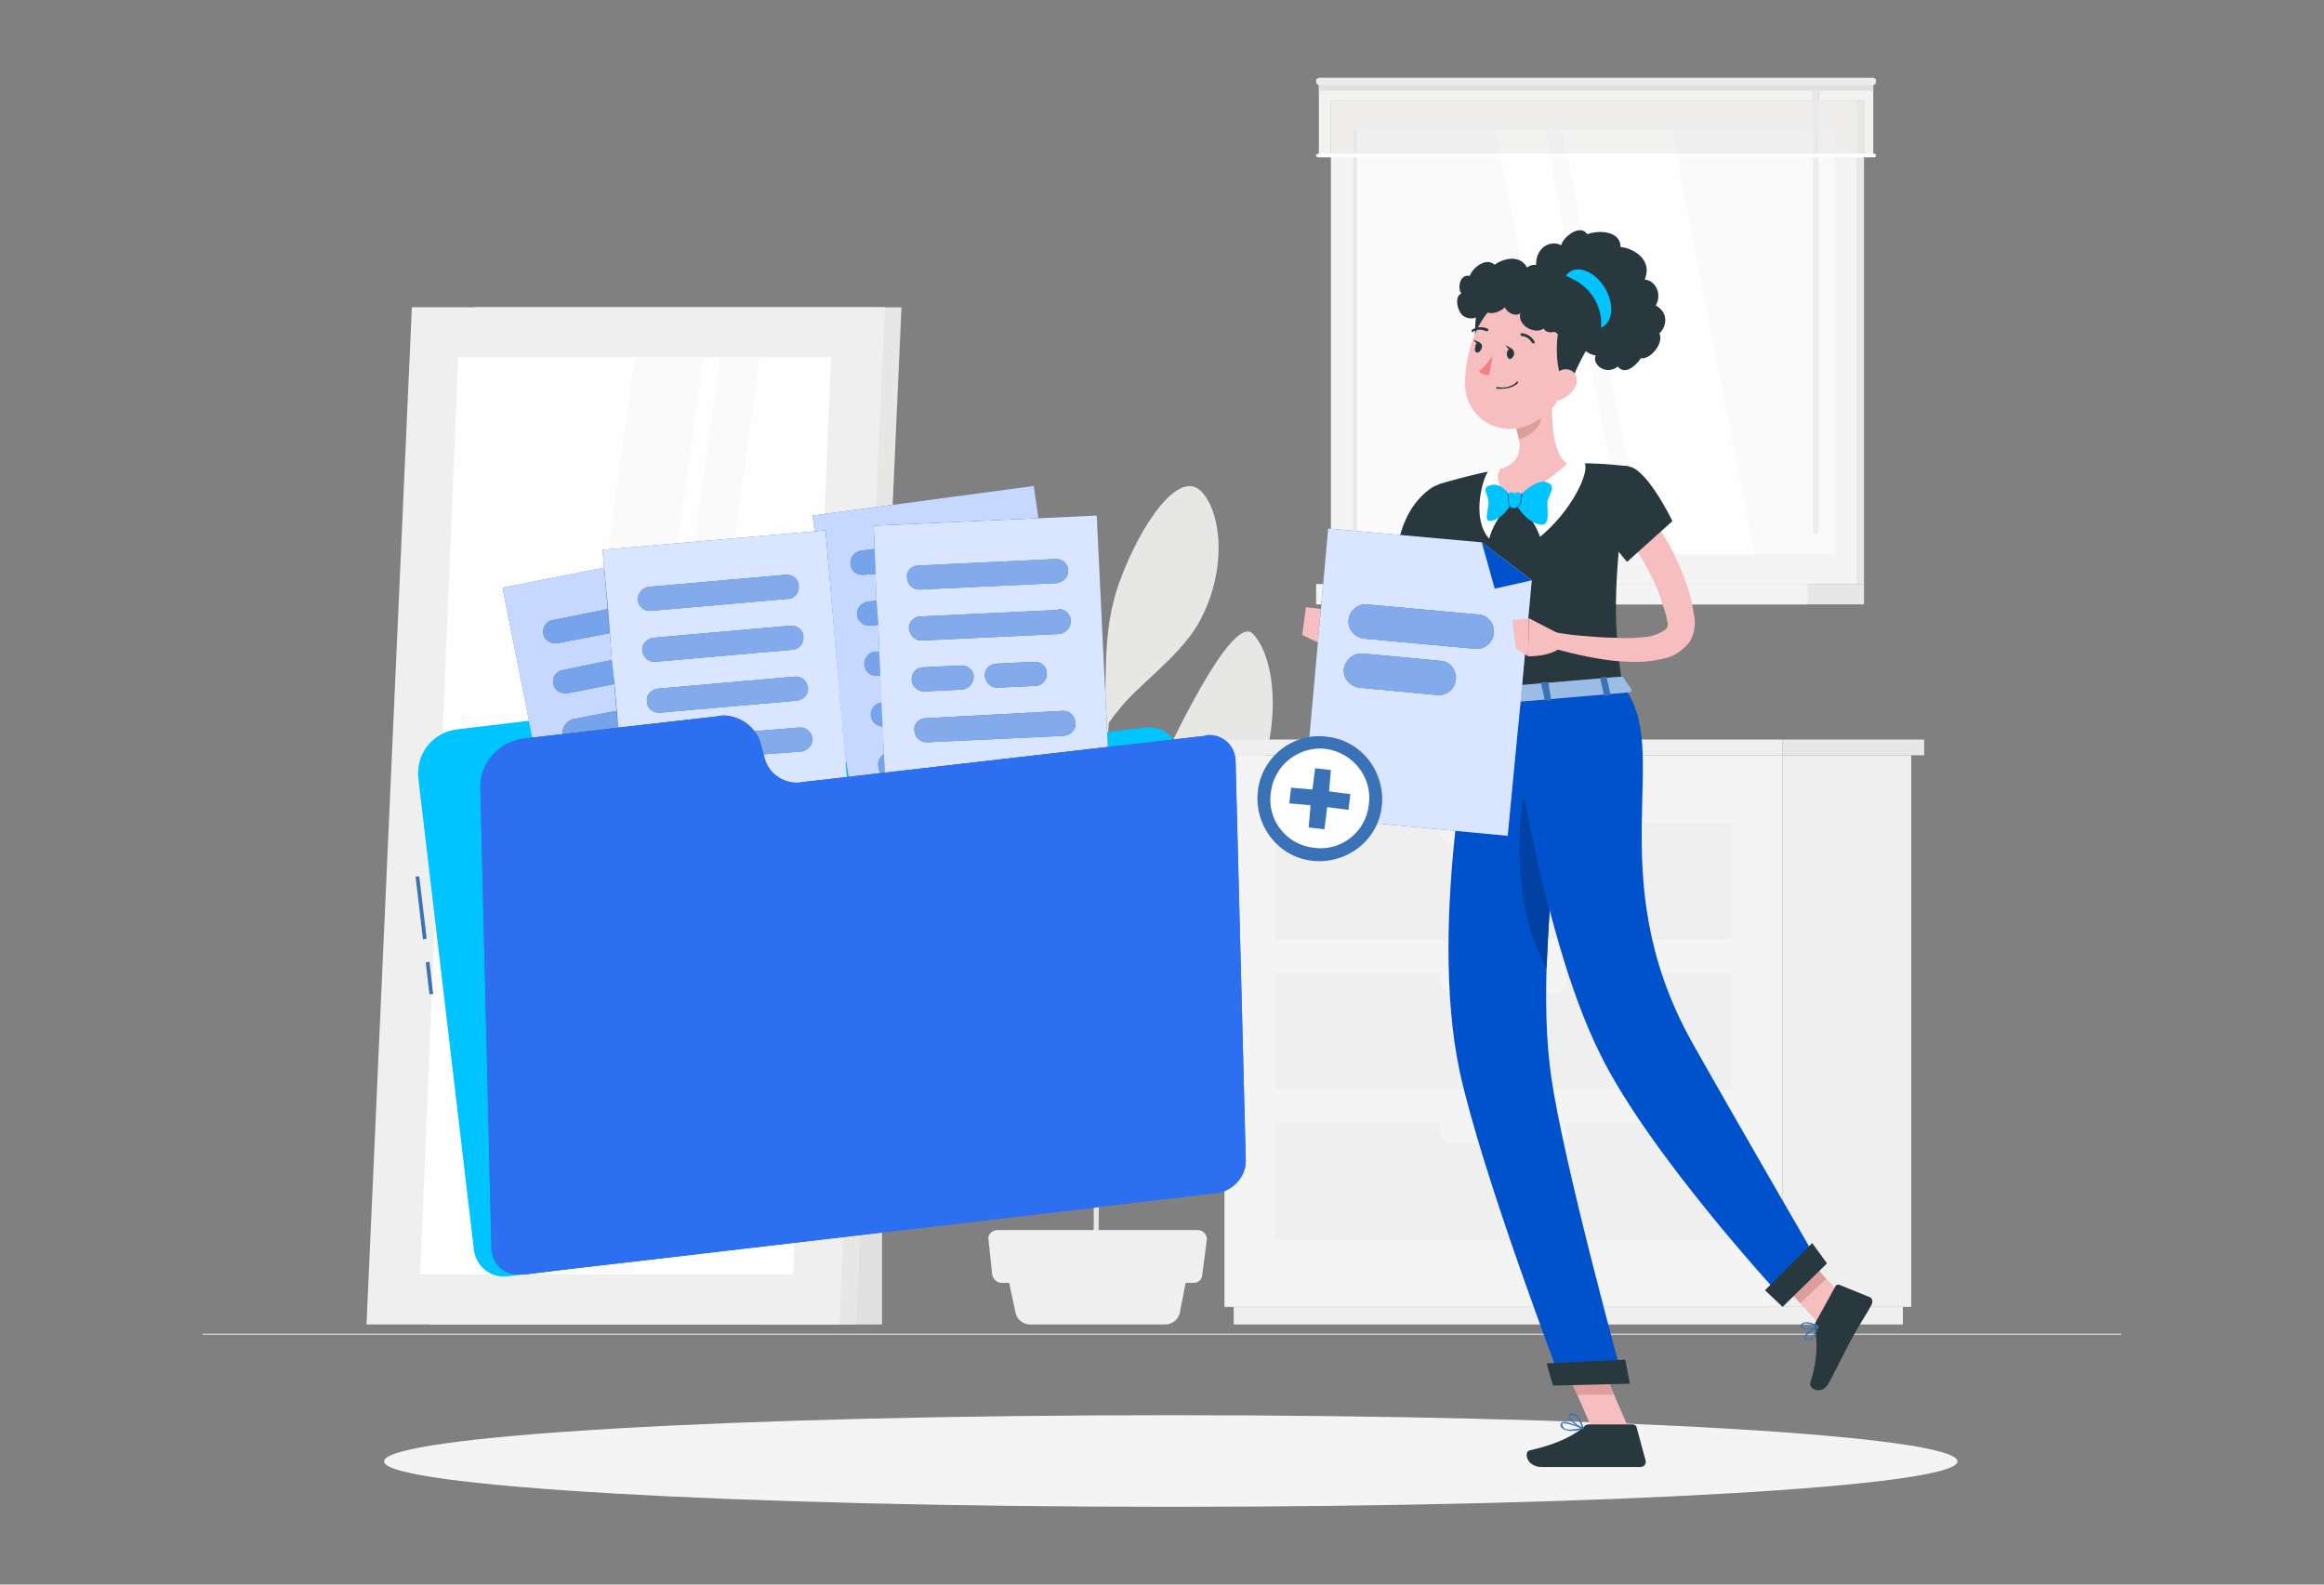 <?xml version="1.0" encoding="UTF-8"?>
<!DOCTYPE svg PUBLIC "-//W3C//DTD SVG 1.1//EN" "http://www.w3.org/Graphics/SVG/1.1/DTD/svg11.dtd">
<!-- Creator: CorelDRAW Home & Student X8 -->
<svg xmlns="http://www.w3.org/2000/svg" xml:space="preserve" width="2508px" height="1710px" version="1.1" style="shape-rendering:geometricPrecision; text-rendering:geometricPrecision; image-rendering:optimizeQuality; fill-rule:evenodd; clip-rule:evenodd"
viewBox="0 0 2511 1712"
 xmlns:xlink="http://www.w3.org/1999/xlink">
 <rect x="0" y="0" width="2511" height="1712" fill="#808080" stroke="none"/>
 <defs>
  <style type="text/css">
   <![CDATA[
    .fil0 {fill:none}
    .fil6 {fill:#FEFEFE;fill-rule:nonzero}
    .fil18 {fill:#F7BEBF;fill-rule:nonzero}
    .fil29 {fill:#F08382;fill-rule:nonzero}
    .fil7 {fill:#FAFAFA;fill-rule:nonzero}
    .fil4 {fill:#F4F4F4;fill-rule:nonzero}
    .fil8 {fill:#F2F2F1;fill-rule:nonzero}
    .fil3 {fill:#EFEFEF;fill-rule:nonzero}
    .fil9 {fill:#EEEDEC;fill-rule:nonzero}
    .fil1 {fill:#EBECEC;fill-rule:nonzero}
    .fil10 {fill:#E9E9E9;fill-rule:nonzero}
    .fil2 {fill:#E7E7E6;fill-rule:nonzero}
    .fil21 {fill:#DC9E9A;fill-rule:nonzero}
    .fil5 {fill:#E0E0E0;fill-rule:nonzero}
    .fil20 {fill:#CCCCCB;fill-rule:nonzero}
    .fil25 {fill:#CAC9C9;fill-rule:nonzero}
    .fil22 {fill:#C3C2C2;fill-rule:nonzero}
    .fil28 {fill:#9BBCE4;fill-rule:nonzero}
    .fil11 {fill:#3A72B7;fill-rule:nonzero}
    .fil24 {fill:#2E65AD;fill-rule:nonzero}
    .fil19 {fill:#29383E;fill-rule:nonzero}
    .fil23 {fill:#242F34;fill-rule:nonzero}
    .fil27 {fill:#0041A3;fill-rule:nonzero}
    .fil26 {fill:#0052CC;fill-rule:nonzero}
    .fil12 {fill:#00C4FF;fill-rule:nonzero}
    .fil17 {fill:#2C6FF0;fill-rule:nonzero}
    .fil14 {fill:#77A3EB;fill-rule:nonzero}
    .fil16 {fill:#83ABEB;fill-rule:nonzero}
    .fil13 {fill:#C6D8FF;fill-rule:nonzero}
    .fil15 {fill:#DAE6FF;fill-rule:nonzero}
   ]]>
  </style>
 </defs>
 <g id="Livello_x0020_1">
  <path class="fil0" d="M0 1628l130 0 0 84 -130 0 0 -84zm0 -1628l130 0 0 84 -130 0 0 -84zm0 0l2511 0 0 1712 -2511 0 0 -1712z"/>
  <polygon class="fil1" points="219,1442 2292,1442 2292,1441 219,1441 "/>
  <g id="_515152480">
   <path class="fil2" d="M1330 1053c-9,-25 -78,10 -106,51 -19,28 -30,58 -35,98 0,-46 1,-95 2,-141 5,-11 18,-38 28,-59 31,-70 105,-96 130,-140 34,-58 34,-145 5,-177 -25,-27 -107,157 -116,178 -32,71 -41,124 -47,175 1,-44 1,-84 2,-114 2,-100 4,-133 5,-143 3,-4 7,-10 10,-13 19,-26 64,-56 86,-93 32,-55 27,-120 4,-144 -24,-25 -65,35 -87,94 -23,59 -13,116 -19,165 -2,10 -3,46 -4,97 -7,-54 -20,-91 -45,-125 -31,-42 -57,-93 -82,-87 -25,7 -12,75 8,122 18,42 105,85 118,119 -1,68 -3,156 -4,237 -7,-42 -2,-45 -30,-110 -17,-38 -86,-85 -94,-59 -8,26 4,76 30,111 21,28 68,28 79,45 2,4 10,20 15,29 -1,99 -2,187 -1,217l5 0c-1,-8 0,-58 1,-125 11,-36 87,-56 110,-93 25,-39 43,-84 32,-115z"/>
   <path class="fil3" d="M1259 1431l-146 0c-8,0 -15,-6 -16,-14l-11 -51 199 0 -10 51c-1,8 -8,14 -16,14z"/>
   <path class="fil3" d="M1290 1386l-208 0c-5,0 -9,-4 -10,-9l-4 -38c-1,-5 4,-10 10,-10l216 0c6,0 10,5 10,10l-5 38c0,5 -4,9 -9,9z"/>
   <polygon class="fil3" points="1926,1412 2065,1412 2065,816 1926,816 "/>
   <polygon class="fil3" points="1333,1431 2056,1431 2056,1412 1333,1412 "/>
   <polygon class="fil4" points="1323,1412 1926,1412 1926,816 1323,816 "/>
   <polygon class="fil3" points="1378,1177 1871,1177 1871,1051 1378,1051 "/>
   <polygon class="fil3" points="1378,1340 1871,1340 1871,1214 1378,1214 "/>
   <path class="fil4" d="M1569 1073l111 0c7,0 13,-6 13,-14 0,-7 -6,-13 -13,-13l-111 0c-7,0 -14,6 -14,13 0,8 7,14 14,14z"/>
   <polygon class="fil3" points="1378,1015 1871,1015 1871,889 1378,889 "/>
   <path class="fil4" d="M1569 911l111 0c7,0 13,-6 13,-14 0,-7 -6,-14 -13,-14l-111 0c-7,0 -14,7 -14,14 0,8 7,14 14,14z"/>
   <path class="fil4" d="M1569 1235l111 0c7,0 13,-6 13,-13 0,-8 -6,-14 -13,-14l-111 0c-7,0 -14,6 -14,14 0,7 7,13 14,13z"/>
   <polygon class="fil3" points="1311,816 1926,816 1926,799 1311,799 "/>
   <polygon class="fil2" points="1926,816 2079,816 2079,799 1926,799 "/>
   <polygon class="fil5" points="815,1431 953,1431 953,538 815,538 "/>
   <polygon class="fil2" points="464,1431 925,1431 974,332 512,332 "/>
   <polygon class="fil3" points="396,1431 907,1431 956,332 445,332 "/>
   <polygon class="fil6" points="857,1377 898,386 495,386 454,1377 "/>
   <polygon class="fil7" points="684,1377 821,386 778,386 641,1377 "/>
   <polygon class="fil7" points="623,1377 760,386 686,386 549,1377 "/>
   <polygon class="fil2" points="1455,631 2014,631 2014,109 1455,109 "/>
   <polygon class="fil4" points="1438,631 2006,631 2006,109 1438,109 "/>
   <polygon class="fil2" points="1455,653 2014,653 2014,631 1455,631 "/>
   <polygon class="fil4" points="1422,653 1953,653 1953,631 1422,631 "/>
   <polygon class="fil7" points="1462,599 1982,599 1982,141 1462,141 "/>
   <polygon class="fil2" points="1462,599 1466,599 1466,141 1462,141 "/>
   <polygon class="fil6" points="1896,599 1806,141 1688,141 1778,599 "/>
   <polygon class="fil6" points="1759,599 1669,141 1616,141 1706,599 "/>
   <path class="fil1" d="M1965 574l0 -483c0,-2 -2,-3 -3,-3l0 0c-2,0 -3,1 -3,3l0 483c0,2 1,3 3,3l0 0c1,0 3,-1 3,-3z"/>
   <path class="fil8" d="M2024 168l-10 0 0 -59 -49 0 0 -18c0,-2 -2,-3 -3,-3l62 0 0 80z"/>
   <polygon class="fil2" points="2014,168 2006,168 2006,109 1965,109 2014,109 "/>
   <polygon class="fil9" points="2006,168 1982,168 1982,141 1965,141 1965,109 2006,109 "/>
   <polygon class="fil3" points="1965,168 1982,168 1982,141 1965,141 "/>
   <path class="fil8" d="M1438 168l-13 0 0 -80 537 0c-2,0 -3,1 -3,3l0 18 -521 0 0 59z"/>
   <polygon class="fil9" points="1462,168 1438,168 1438,109 1959,109 1959,141 1462,141 "/>
   <polygon class="fil3" points="1959,168 1811,168 1806,141 1688,141 1693,168 1674,168 1669,141 1616,141 1621,168 1466,168 1466,141 1462,141 1462,168 1462,141 1959,141 "/>
   <polygon class="fil2" points="1462,168 1466,168 1466,141 1462,141 "/>
   <polygon class="fil8" points="1811,168 1693,168 1688,141 1806,141 "/>
   <polygon class="fil8" points="1674,168 1621,168 1616,141 1669,141 "/>
   <path class="fil10" d="M1965 168l-6 0 0 -77c0,-2 1,-3 3,-3l0 0c1,0 3,1 3,3l0 77z"/>
   <polygon class="fil5" points="1425,98 2024,98 2024,88 1425,88 "/>
   <path class="fil1" d="M1426 92l597 0c2,0 4,-1 4,-4l0 -1c0,-2 -2,-3 -4,-3l-597 0c-2,0 -4,1 -4,3l0 1c0,3 2,4 4,4z"/>
   <path class="fil6" d="M1425 170l600 0c1,0 2,-1 2,-2 0,-1 -1,-2 -2,-2l-600 0c-2,0 -3,1 -3,2 0,1 1,2 3,2z"/>
   <path class="fil4" d="M2115 1579c0,27 -381,49 -850,49 -470,0 -850,-22 -850,-49 0,-28 380,-50 850,-50 469,0 850,22 850,50z"/>
   <polygon class="fil11" points="457,1015 449,947 453,947 461,1014 "/>
   <polygon class="fil11" points="464,1074 460,1040 464,1039 468,1074 "/>
   <path class="fil12" d="M759 809l-5 -14c-8,-21 -29,-34 -51,-32l-209 25c-26,3 -45,26 -42,53l60 509c2,18 18,31 36,29l749 -88c18,-2 31,-18 29,-36l-52 -441c-2,-17 -18,-30 -36,-28l-435 51c-19,2 -38,-9 -44,-28z"/>
   <polygon class="fil11" points="845,914 608,961 543,635 780,588 "/>
   <path class="fil13" d="M575 797l-32 -162 110 -22 4 45 -60 12c-7,1 -11,8 -10,15 1,6 7,10 13,10 1,0 1,0 2,0l57 -11 2 29 -53 11c-7,1 -12,8 -10,15 1,6 6,10 13,10 0,0 1,0 2,0l51 -10 2 29 -47 9c-7,2 -12,9 -11,16 1,0 1,0 1,0l-34 4z"/>
   <path class="fil14" d="M600 695c-6,0 -12,-4 -13,-10 -1,-7 3,-14 10,-15l60 -12 2 26 -57 11c-1,0 -1,0 -2,0z"/>
   <path class="fil14" d="M611 749c-7,0 -12,-4 -13,-10 -2,-7 3,-14 10,-15l53 -11 3 26 -51 10c-1,0 -2,0 -2,0z"/>
   <path class="fil14" d="M609 793c0,0 0,0 -1,0 -1,-7 4,-14 11,-16l47 -9 2 18 -59 7z"/>
   <polygon class="fil11" points="1162,854 923,887 878,557 1117,525 "/>
   <path class="fil13" d="M917 840l-6 -38 -19 -229 -12 1 -2 -17 239 -32 5 35 -178 8 1 25 -15 2c-7,1 -12,8 -11,15 1,7 6,11 13,11 0,0 1,0 2,0l12 -1 1 29 -9 1c-8,1 -13,8 -12,15 1,6 7,11 13,11 1,0 1,0 2,0l8 -1 1 29 -5 0c-7,1 -12,8 -11,15l0 0c1,7 6,11 13,11 0,0 1,0 2,0l2 0 2 29 -1 0c-7,1 -12,8 -11,15 1,6 7,11 13,11l1 30c-4,2 -7,8 -6,13 0,3 1,6 3,7l-35 5z"/>
   <path class="fil14" d="M932 621c-7,0 -12,-4 -13,-11 -1,-7 4,-14 11,-15l15 -2 1 27 -12 1c-1,0 -2,0 -2,0z"/>
   <path class="fil14" d="M939 676c-6,0 -12,-5 -13,-11 -1,-7 4,-14 12,-15l9 -1 2 26 -8 1c-1,0 -1,0 -2,0z"/>
   <path class="fil14" d="M947 730c-7,0 -12,-4 -13,-11l0 0c-1,-7 4,-14 11,-15l5 0 1 26 -2 0c-1,0 -2,0 -2,0z"/>
   <path class="fil14" d="M954 785c-6,0 -12,-5 -13,-11 -1,-7 4,-14 11,-15l1 0 1 26z"/>
   <path class="fil14" d="M952 835c-2,-1 -3,-4 -3,-7 -1,-5 2,-11 6,-13l1 20 -4 0z"/>
   <polygon class="fil11" points="920,904 680,925 651,594 892,573 "/>
   <path class="fil15" d="M862 846c-17,0 -32,-11 -36,-27l-1 -4 41 -3c7,-1 12,-7 12,-14 -1,-7 -7,-12 -13,-12 -1,0 -1,0 -1,0l-49 4c-8,-10 -20,-17 -34,-17 -2,0 -4,1 -6,1l-107 12 -4 -47 -3 -26 -2 -29 -2 -26 -6 -64 241 -21 23 267 -48 5c-2,1 -3,1 -5,1zm-2 -115c0,0 -1,0 -1,0l-148 13c-8,1 -13,7 -12,14 0,7 6,12 13,12 0,0 0,0 1,0l148 -13c7,-1 13,-7 12,-14 -1,-7 -6,-12 -13,-12zm-5 -55c0,0 -1,0 -1,0l-148 13c-7,1 -13,7 -12,14 1,7 6,12 13,12 0,0 1,0 1,0l148 -13c7,0 13,-7 12,-14 0,-7 -6,-12 -13,-12zm-5 -55c0,0 0,0 -1,0l-148 13c-7,1 -12,7 -12,14 1,7 6,12 13,12 1,0 1,0 1,0l148 -13c8,0 13,-7 12,-14 0,-7 -6,-12 -13,-12z"/>
   <path class="fil16" d="M702 660c-7,0 -12,-5 -13,-12 0,-7 5,-13 12,-14l148 -13c1,0 1,0 1,0 7,0 13,5 13,12 1,7 -4,14 -12,14l-148 13c0,0 0,0 -1,0z"/>
   <path class="fil16" d="M707 715c-7,0 -12,-5 -13,-12 -1,-7 5,-13 12,-14l148 -13c0,0 1,0 1,0 7,0 13,5 13,12 1,7 -5,14 -12,14l-148 13c0,0 -1,0 -1,0z"/>
   <path class="fil16" d="M712 770c-7,0 -13,-5 -13,-12 -1,-7 4,-13 12,-14l148 -13c0,0 1,0 1,0 7,0 12,5 13,12 1,7 -5,13 -12,14l-148 13c-1,0 -1,0 -1,0z"/>
   <path class="fil16" d="M825 815l-3 -11c-1,-5 -4,-10 -7,-14l49 -4c0,0 0,0 1,0 6,0 12,5 13,12 0,7 -5,13 -12,14l-41 3z"/>
   <polygon class="fil11" points="1201,889 960,901 944,568 1185,557 "/>
   <path class="fil15" d="M956 835l-5 -105 -1 -26 -1 -29 -2 -26 -1 -29 -1 -27 -1 -25 241 -11 12 250 -241 28zm193 -67c0,0 0,0 0,0l-149 8c-7,0 -13,6 -12,13 0,7 6,13 13,13 0,0 0,0 0,0l149 -7c7,-1 13,-7 12,-14l0 0c0,-7 -6,-13 -13,-13zm-110 -49c0,0 -1,0 -1,0l-41 2c-7,0 -12,6 -12,13 0,7 6,13 13,13 0,0 0,0 1,0l41 -2c7,-1 12,-7 12,-14 0,-7 -6,-12 -13,-12zm79 -4c0,0 0,0 0,0l-41 2c-8,0 -13,6 -13,13 1,7 6,13 13,13 1,0 1,0 1,0l41 -2c7,0 13,-7 12,-14 0,-7 -6,-12 -13,-12zm26 -57c0,0 -1,1 -1,1l-148 7c-8,0 -13,6 -13,13 1,7 6,13 13,13 0,0 1,0 1,0l148 -7c8,-1 13,-7 13,-14 0,-7 -6,-13 -13,-13zm-3 -54c0,0 0,0 0,0l-149 7c-7,0 -13,6 -12,13 0,7 6,13 13,13 0,0 0,0 0,0l149 -7c7,-1 13,-7 12,-14 0,-7 -6,-12 -13,-12z"/>
   <path class="fil16" d="M993 637c-7,0 -13,-6 -13,-13 -1,-7 5,-13 12,-13l149 -7c0,0 0,0 0,0 7,0 13,5 13,12 1,7 -5,13 -12,14l-149 7c0,0 0,0 0,0z"/>
   <path class="fil16" d="M995 692c-7,0 -12,-6 -13,-13 0,-7 5,-13 13,-13l148 -7c0,0 1,-1 1,-1 7,0 13,6 13,13 0,7 -5,13 -13,14l-148 7c0,0 -1,0 -1,0z"/>
   <path class="fil16" d="M998 747c-7,0 -13,-6 -13,-13 0,-7 5,-13 12,-13l41 -2c0,0 1,0 1,0 7,0 13,5 13,12 0,7 -5,13 -12,14l-41 2c-1,0 -1,0 -1,0z"/>
   <path class="fil16" d="M1077 743c-7,0 -12,-6 -13,-13 0,-7 5,-13 13,-13l41 -2c0,0 0,0 0,0 7,0 13,5 13,12 1,7 -5,14 -12,14l-41 2c0,0 0,0 -1,0z"/>
   <path class="fil16" d="M1001 802c-7,0 -13,-6 -13,-13 -1,-7 5,-13 12,-13l149 -8c0,0 0,0 0,0 7,0 13,6 13,13l0 0c1,7 -5,13 -12,14l-149 7c0,0 0,0 0,0z"/>
   <path class="fil11" d="M826 819l-4 -15c-5,-20 -25,-33 -47,-30l-209 24c-27,3 -47,27 -47,52l12 499c1,18 15,30 33,28l750 -88c18,-2 32,-18 32,-35l-11 -431c0,-18 -15,-31 -33,-28l-435 50c-19,3 -36,-8 -41,-26z"/>
   <path class="fil17" d="M560 1377c-16,0 -28,-12 -29,-28l-12 -499c0,0 0,-1 0,-1 0,-25 21,-48 47,-51l209 -24c2,0 4,-1 6,-1 19,0 36,13 41,31l4 15c4,16 19,27 36,27 2,0 3,0 5,-1l435 -50c1,-1 3,-1 4,-1 16,0 29,12 29,29l11 431c0,0 0,0 0,1 0,14 -10,27 -23,32 -3,1 -6,2 -9,2l-127 15 -5 1 -496 58 -44 5 -19 2 -55 7 -4 0c-1,0 -2,0 -4,0z"/>
   <path class="fil18" d="M1559 579c-4,16 -7,32 -11,48 -4,16 -8,32 -12,48l-6 24 -1 3c-1,1 -1,3 -2,4 -1,3 -2,5 -4,8 -2,3 -4,6 -8,9 -4,2 -8,4 -12,4 -8,1 -14,-2 -19,-4 -5,-3 -8,-6 -12,-9 -7,-6 -13,-12 -18,-20l12 -11c6,5 13,9 19,13 3,2 6,3 9,4 3,1 5,1 5,0l0 0c-1,0 -1,0 0,-1 0,0 0,-1 0,-2l1 -5 6 -24 10 -48c3,-16 7,-32 10,-48l33 7z"/>
   <path class="fil19" d="M1544 529c-37,28 -36,82 -36,82l67 16c0,0 20,-54 12,-74 -9,-21 -22,-40 -43,-24z"/>
   <path class="fil18" d="M1470 684l-25 -24 -13 38c0,0 21,11 41,1l-3 -15z"/>
   <polygon class="fil18" points="1411,656 1407,686 1432,698 1445,660 "/>
   <polygon class="fil18" points="1761,1546 1723,1550 1684,1461 1722,1457 "/>
   <polygon class="fil18" points="2003,1414 1975,1441 1914,1374 1942,1347 "/>
   <path class="fil19" d="M1962 1428l21 -38c1,-2 2,-2 4,-2l32 13c4,1 5,5 3,9 -7,13 -12,19 -21,36 -6,10 -17,34 -25,48 -7,14 -22,7 -20,0 9,-29 7,-46 5,-59 -1,-3 0,-5 1,-7z"/>
   <path class="fil19" d="M1718 1539l46 0c2,0 3,1 4,2l10 37c1,4 -2,7 -6,7 -16,0 -24,0 -44,0 -12,0 -45,0 -62,0 -17,0 -20,-17 -13,-18 31,-7 49,-17 59,-26 1,-2 4,-2 6,-2z"/>
   <polygon class="fil20" points="1743,1507 1743,1507 1737,1492 1737,1492 "/>
   <polygon class="fil21" points="1743,1507 1704,1507 1698,1493 1737,1492 "/>
   <polygon class="fil22" points="1973,1382 1964,1371 1964,1371 1973,1382 "/>
   <polygon class="fil21" points="1945,1408 1937,1399 1964,1371 1973,1382 "/>
   <path class="fil19" d="M1555 523c0,0 -17,8 40,232 63,-5 127,-11 158,-14 -9,-63 -12,-103 7,-237 0,0 -33,-5 -67,-3 -27,1 -49,2 -72,6 -30,5 -66,16 -66,16z"/>
   <path class="fil6" d="M1693 500c0,0 8,0 19,0 6,10 -14,52 -48,80 -9,-25 -28,-39 -28,-39l57 -41z"/>
   <path class="fil6" d="M1621 506c0,0 -4,1 -13,3 -7,10 -18,52 1,73 7,-26 27,-41 27,-41l-15 -35z"/>
   <path class="fil18" d="M1678 421c-2,23 -3,66 15,80 0,0 -19,19 -57,40 -27,-19 -15,-34 -15,-34 25,-8 23,-27 17,-45l40 -41z"/>
   <path class="fil12" d="M1636 541c0,0 23,-25 35,-20 12,4 2,13 1,21 -1,8 5,30 -11,24 -16,-5 -25,-25 -25,-25z"/>
   <path class="fil12" d="M1635 540c0,0 -11,-19 -23,-16 -12,2 -5,9 -4,16 2,10 -8,27 6,22 14,-5 21,-22 21,-22z"/>
   <path class="fil23" d="M1631 547c0,0 0,0 0,0 0,0 1,-1 1,-1 0,0 -1,1 -1,1z"/>
   <path class="fil24" d="M1631 547c-1,-2 -2,-5 -2,-11 0,-1 0,-3 0,-3 4,4 6,7 6,7 0,0 -1,3 -3,6 0,0 -1,1 -1,1z"/>
   <path class="fil20" d="M1636 541c0,0 0,0 0,0 0,0 0,0 0,-1l0 0c0,1 0,1 0,1z"/>
   <path class="fil21" d="M1636 540l0 0c1,-1 4,-4 8,-7 0,0 0,0 0,0 -4,3 -7,6 -8,7z"/>
   <path class="fil24" d="M1640 548c-3,-4 -4,-7 -4,-7 0,0 0,0 0,-1 1,-1 4,-4 8,-7 1,1 1,3 0,5 0,6 -2,9 -4,10z"/>
   <path class="fil12" d="M1635 549c-3,0 -5,-4 -5,-12 0,-9 6,-4 6,-4 0,0 9,-5 7,6 -1,8 -4,10 -8,10z"/>
   <path class="fil25" d="M1641 475c0,-1 0,-1 0,-1 0,0 0,0 0,1 0,0 0,0 0,0zm-3 -13l0 0 4 -4 -4 4z"/>
   <path class="fil21" d="M1641 475c0,-1 0,-1 0,-1 -1,-4 -2,-8 -3,-12l4 -4 20 -20c1,2 3,9 3,14 0,10 -14,20 -24,23z"/>
   <path class="fil19" d="M1641 342c0,0 -26,36 -30,52 -18,11 -22,-40 -12,-72 29,18 42,20 42,20z"/>
   <path class="fil18" d="M1699 384c-10,38 -13,54 -36,69 -34,24 -78,4 -80,-36 -1,-35 15,-91 55,-98 39,-8 71,28 61,65z"/>
   <path class="fil19" d="M1719 369c0,0 -18,31 -21,44 -14,9 -19,-31 -14,-57 7,-23 35,13 35,13z"/>
   <path class="fil19" d="M1712 348c-5,4 -11,-11 -6,-23 -10,1 -23,-5 -20,-15 -21,7 -28,-14 -26,-29 3,-17 18,-21 27,-16 1,-8 20,-24 28,-12 14,-5 36,-3 36,14 9,0 36,11 26,35 12,1 19,16 12,28 16,9 10,25 4,30 5,12 -11,29 -20,27 -7,10 -18,18 -25,9 -13,10 -28,-2 -24,-12 -16,-2 -31,-27 -12,-36z"/>
   <path class="fil12" d="M1734 311c10,17 9,35 -2,42 -10,6 -27,-2 -37,-18 -10,-17 -9,-35 2,-42 11,-6 27,2 37,18z"/>
   <path class="fil19" d="M1643 337c-1,5 -13,4 -17,-5 -6,6 -18,9 -22,3 -8,13 -22,10 -26,3 -4,-6 -6,-18 1,-21 -4,-4 -3,-21 9,-19 4,-10 18,-20 27,-12 6,-5 26,-13 35,3 7,-6 19,-2 22,7 14,-3 20,7 20,13 10,2 10,19 4,23 3,8 1,17 -8,16 -1,12 -17,14 -20,7 -10,7 -30,-4 -25,-18z"/>
   <path class="fil19" d="M1620 305c11,-15 52,-22 87,1 31,21 29,69 4,67 -25,-3 -50,-32 -50,-32l-41 -36z"/>
   <path class="fil18" d="M1702 418c-4,7 -10,12 -16,14 -10,3 -15,-6 -12,-15 2,-8 9,-19 19,-18 10,1 13,11 9,19z"/>
   <path class="fil26" d="M1595 755c0,0 -53,236 -18,402 24,111 110,336 110,336l67 -1c0,0 -65,-236 -78,-329 -23,-159 34,-418 34,-418l-115 10z"/>
   <path class="fil27" d="M1671 1046c-34,-60 -32,-135 -25,-189 7,38 17,83 28,128 -1,20 -2,40 -3,61z"/>
   <polygon class="fil19" points="1678,1497 1761,1495 1756,1469 1671,1473 "/>
   <path class="fil26" d="M1630 753c0,0 31,250 99,386 54,110 200,267 200,267l38 -38c0,0 -99,-171 -140,-244 -99,-180 -18,-317 -74,-383l-123 12z"/>
   <polygon class="fil19" points="1926,1412 1974,1365 1958,1343 1907,1394 "/>
   <path class="fil11" d="M1754 732l9 13c0,2 -1,3 -3,3l-165 14c-2,0 -3,0 -3,-1l-3 -14c0,-1 1,-2 3,-2l160 -14c1,0 2,0 2,1z"/>
   <path class="fil28" d="M1643 758l1 -18 108 -9c0,0 0,0 0,0 1,0 2,0 2,1l9 13c0,1 0,1 0,1 0,1 -1,2 -3,2l-117 10z"/>
   <path class="fil11" d="M1734 752l5 -1c0,0 1,0 1,-1l-4 -18c0,0 -1,-1 -1,-1l-5 1c-1,0 -1,0 -1,1l4 18c0,0 0,1 1,1z"/>
   <path class="fil11" d="M1607 763l4 -1c1,0 2,0 2,-1l-4 -18c0,0 -1,-1 -2,-1l-4 1c-1,0 -1,0 -1,1l3 18c0,0 1,1 2,1z"/>
   <path class="fil11" d="M1671 757l4 0c1,0 1,-1 1,-1l-3 -18c0,-1 -1,-1 -2,-1l-4 0c-1,0 -2,1 -2,1l4 18c0,1 1,1 2,1z"/>
   <path class="fil19" d="M1636 383c-1,3 -3,5 -5,5 -2,-1 -3,-3 -3,-7 1,-3 3,-5 5,-4 2,0 3,3 3,6z"/>
   <path class="fil19" d="M1601 376c-1,3 -3,5 -5,5 -2,0 -3,-3 -2,-6 0,-3 2,-6 4,-5 2,0 4,3 3,6z"/>
   <path class="fil19" d="M1599 370l-7 -3c0,0 3,6 7,3z"/>
   <path class="fil29" d="M1613 384c0,0 -8,12 -15,17 3,5 11,4 11,4l4 -21z"/>
   <path class="fil19" d="M1623 420c11,0 17,-6 17,-6l0 -2 -1 0c0,1 -8,9 -22,6 0,0 0,0 0,1 -1,0 0,1 0,1 2,0 4,0 6,0z"/>
   <path class="fil19" d="M1657 371l1 0c0,-1 0,-2 0,-2 -5,-9 -14,-9 -14,-9 -1,0 -1,0 -1,1 0,1 0,2 1,2 0,0 7,0 11,7 1,1 1,1 2,1z"/>
   <path class="fil19" d="M1591 359l1 -1c7,-4 14,0 14,0 0,0 1,0 2,-1 0,-1 0,-2 -1,-2 0,0 -8,-4 -16,1 -1,0 -1,1 -1,2 0,0 1,1 1,1z"/>
   <path class="fil18" d="M1767 540c3,3 5,5 7,7 3,3 5,5 7,8 4,5 8,11 12,16 7,11 14,23 19,35 6,12 10,24 14,37 2,7 3,13 4,20 2,7 2,18 -3,28 -2,4 -6,8 -10,11 -3,3 -7,5 -11,7 -8,3 -15,4 -22,5 -14,2 -27,1 -40,0 -26,-3 -50,-9 -75,-16l4 -16c12,2 24,4 37,5 12,1 24,2 36,2 12,1 24,0 34,-1 6,-1 11,-3 15,-5 4,-2 6,-4 6,-5 1,-1 1,-2 1,-4 0,0 0,-1 0,-2 -1,-1 -1,-2 -1,-3 -1,-6 -3,-11 -5,-17 -3,-11 -8,-22 -13,-32 -5,-10 -11,-20 -18,-30 -3,-5 -7,-10 -10,-14 -2,-2 -4,-5 -6,-7 -2,-2 -4,-4 -5,-6l23 -23z"/>
   <path class="fil18" d="M1683 684l-31 -16 -1 41c0,0 22,1 35,-9l-3 -16z"/>
   <polygon class="fil11" points="1629,903 1655,627 1601,586 1435,571 1407,882 "/>
   <path class="fil15" d="M1629 903l-222 -21 28 -311 166 15 54 41 -12 131 -5 51 -9 94zm-158 -197c-10,0 -18,8 -19,17 -1,10 7,19 17,20l84 8c1,0 1,0 2,0 9,0 17,-7 18,-17 1,-10 -6,-19 -16,-20l-85 -8c0,0 -1,0 -1,0zm4 -53c-9,0 -17,7 -18,17 -1,10 7,19 17,20l120 11c1,0 1,0 2,0 9,0 17,-7 18,-17 1,-10 -6,-19 -16,-20l-121 -11c0,0 -1,0 -2,0z"/>
   <polygon class="fil26" points="1655,627 1601,586 1615,636 "/>
   <path class="fil11" d="M1493 871c-4,37 -38,63 -75,59 -37,-4 -63,-38 -59,-75 4,-37 38,-64 75,-59 37,4 63,38 59,75z"/>
   <path class="fil6" d="M1479 869c-3,30 -30,51 -59,47 -30,-3 -51,-30 -47,-59 3,-30 30,-51 59,-48 30,4 51,31 47,60z"/>
   <polygon class="fil11" points="1459,858 1436,855 1438,832 1421,830 1418,853 1395,851 1393,868 1416,870 1414,894 1431,896 1434,872 1457,875 "/>
   <path class="fil16" d="M1596 701c-1,0 -1,0 -2,0l-120 -11c-10,-1 -18,-10 -17,-20 1,-10 9,-17 18,-17 1,0 2,0 2,0l121 11c10,1 17,10 16,20 -1,10 -9,17 -18,17z"/>
   <path class="fil16" d="M1555 751c-1,0 -1,0 -2,0l-84 -8c-10,-1 -18,-10 -17,-20 1,-9 9,-17 19,-17 0,0 1,0 1,0l85 8c10,1 17,10 16,20 -1,10 -9,17 -18,17z"/>
   <polygon class="fil18" points="1634,670 1638,701 1651,709 1652,668 "/>
   <path class="fil19" d="M1760 504c20,3 47,59 47,59l-49 44c0,0 -39,-43 -37,-68 2,-21 15,-40 39,-35z"/>
   <path class="fil11" d="M1963 1435c-2,6 -5,11 -8,12 -1,0 -2,0 -3,-1 -1,-1 -1,-1 -1,-1 0,-3 8,-8 12,-10zm-9 13c1,0 1,0 2,0 4,-1 7,-10 9,-15l0 -1 -1 0c-2,1 -14,8 -14,12 -1,1 0,2 1,3 1,1 2,1 3,1z"/>
   <path class="fil11" d="M1962 1433c-4,2 -12,3 -14,1 -1,0 -1,-1 0,-2 0,-1 1,-2 1,-2 4,-1 11,2 13,3zm-10 3c5,0 10,-1 12,-2l1 -1 -1 -1c0,0 -10,-5 -15,-3 -1,0 -2,1 -3,2 -1,2 0,4 1,4 1,1 3,1 5,1z"/>
   <path class="fil11" d="M1708 1543c-5,1 -15,3 -18,0 -1,-1 -2,-2 -2,-4 0,0 0,0 0,-1 3,-1 13,2 20,5zm-10 3c4,0 9,-1 12,-2l1 0 -1 -1c-2,-1 -18,-9 -23,-6 0,1 -1,1 -1,3 0,1 1,3 3,4 2,1 5,2 9,2z"/>
   <path class="fil11" d="M1699 1529c5,0 9,9 10,13 -6,-3 -13,-9 -13,-12 0,0 0,-1 2,-1l1 0zm11 15l1 0 0 -1c0,0 -4,-17 -13,-16 -3,1 -3,2 -3,3 -1,4 10,12 15,14l0 0z"/>
   <path class="fil19" d="M1634 377l-7 -4c0,0 3,7 7,4z"/>
  </g>
 </g>
</svg>
